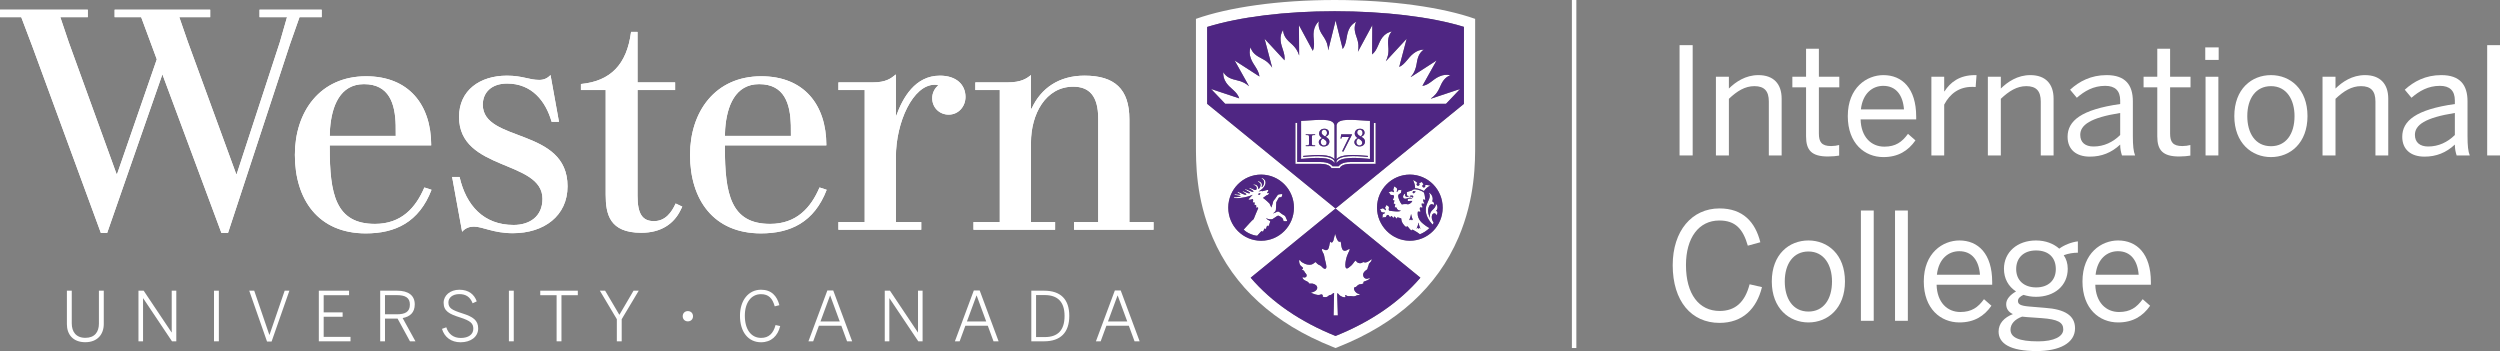 <?xml version="1.0" encoding="UTF-8"?><svg id="Layer_1" xmlns="http://www.w3.org/2000/svg" viewBox="0 0 560.545 78.712"><rect x="0" y="0" width="560.545" height="78.712" fill="#808080" stroke="none"/><defs><style>.cls-1{isolation:isolate;}.cls-1,.cls-2,.cls-3{stroke-width:0px;}.cls-1,.cls-3{fill:#fff;}.cls-2{fill:#4f2683;}</style></defs><path class="cls-1" d="m123.442,16.821c-.635.716-1.482,1.106-2.518,1.106-2.31,0-3.731-.956-7.264-.956-6.044,0-10.727,3.286-10.727,9.248,0,12.205,18.706,9.602,18.706,18.372,0,3.971-2.892,5.859-6.48,5.859-6.701,0-10.642-4.361-12.108-10.763h-1.669l2.244,12.282c.726-.848,1.679-1.158,2.634-1.158,1.934,0,4.383,1.481,8.733,1.481,6.986,0,12.266-3.889,12.266-10.513,0-13.239-19.001-9.745-19.001-18.301,0-2.727,1.939-4.742,5.442-4.742,5.553,0,8.658,3.922,9.993,8.582h1.645l-1.898-10.496h.002Zm94.84,32.976v1.715h18.298v-1.715h-5.413v-17.817c0-6.374,3.283-12.544,9.48-12.544,3.485,0,5.598,1.966,5.598,7.129v23.231h-5.415v1.715h17.818v-1.715h-5.415v-23.028c0-6.852-3.356-9.8-10.072-9.8-5.623,0-9.733,2.744-11.858,7.405h-.137v-7.546c-.925.759-2.174,1.652-5.217,1.652h-7.256v1.713h5.482v29.603h-5.894v.002Zm-66.784-4.165c-.893,1.992-2.315,3.956-4.855,3.956-2.612,0-3.693-1.636-3.693-5.68v-23.714h8.433v-1.713h-8.433V7.161h-1.448c-.936,7.308-4.602,11.047-11.242,11.685v1.346l-.002.002h5.555v23.436c0,4.387.853,8.567,7.981,8.567,4.494,0,7.222-2.073,8.644-4.764l.547-1.093s-1.487-.708-1.487-.708Zm64.988-23.891c0-2.714-2.011-4.77-5.735-4.77-5.578,0-8.345,5.004-9.782,8.977h-.088v-9.253c-1.11.91-2.232,1.786-5.188,1.786h-7.697v1.713h5.891v29.603h-5.891v1.715h18.572v-1.715h-5.688v-14.597c0-7.765,3.814-16.2,8.71-16.2.367,0,.612.046.814.136-.842.677-1.379,1.715-1.379,2.878,0,2.153,1.652,3.69,3.692,3.69,2.222,0,3.768-1.846,3.768-3.963m-121.331,20.298c-1.932,4.549-5.16,8.17-11.073,8.17-8.841,0-10.143-6.736-10.143-17.064v-.549h22.752c0-9.182-5.088-15.486-14.597-15.486-10.37,0-15.969,7.992-15.969,17.612,0,10.03,5.254,17.613,15.903,17.613,6.59,0,11.936-2.491,14.732-9.77l-1.605-.526Zm-21.152-13.115c.373-5.109,2.235-10.053,7.612-10.053,5.726,0,6.986,4.474,7.111,9.208.012.44.019,1.974.019,2.395h-14.805c0-.46.029-1.069.063-1.55m109.756,13.115c-1.934,4.549-5.163,8.17-11.076,8.17-8.841,0-10.141-6.736-10.141-17.064v-.549h22.75c0-9.182-5.088-15.486-14.595-15.486-10.371,0-15.971,7.992-15.971,17.612,0,10.03,5.256,17.613,15.903,17.613,6.588,0,11.936-2.491,14.734-9.77l-1.604-.526h0Zm-21.157-13.115c.373-5.109,2.236-10.053,7.615-10.053,5.725,0,6.983,4.474,7.109,9.208.012.44.017,1.974.017,2.395h-14.802c0-.46.026-1.069.06-1.55m-126.182-12.254c-3.006,8.681-12.39,35.57-12.39,35.57h-1.403L7.295,10.509l-2.52-6.651H.013v-1.681h19.678v1.681h-6.161l1.888,5.6,10.713,29.546h.14l8.894-25.696-3.502-9.45h-5.953v-1.681h21.425v1.681h-6.927l1.891,5.461,10.854,29.685h.137l9.662-29.546,1.61-5.6h-6.161v-1.681h13.932v1.681h-4.972l-2.17,6.161-13.861,42.221h-1.473l-13.236-35.57h-.003Z"/><path class="cls-3" d="m376.588,34.854V10.125h2.94v24.729h-2.94Z"/><path class="cls-3" d="m384.741,34.854v-17.644h2.907v2.64c1.537-1.504,3.742-3.008,6.616-3.008,3.375,0,5.213,1.938,5.213,5.28v12.732h-2.874v-12.097c0-2.339-1.002-3.442-3.241-3.442-2.105,0-3.876,1.103-5.714,2.84v12.698h-2.907Z"/><path class="cls-3" d="m404.953,30.577v-10.994h-3.074v-2.373h3.074v-6.282h2.874v6.282h4.578v2.373h-4.578v10.359c0,1.871.602,2.807,2.74,2.807.635,0,1.336-.1,1.804-.234v2.373c-.501.101-1.604.201-2.506.201-3.709,0-4.912-1.437-4.912-4.511h0Z"/><path class="cls-3" d="m414.308,26.032c0-6.416,4.277-9.189,7.986-9.189,4.178,0,7.352,2.941,7.352,9.323v.602h-12.464c.101,3.977,2.406,6.115,5.313,6.115,2.539,0,3.977-1.036,5.312-2.874l1.671,1.47c-1.637,2.339-3.876,3.743-7.185,3.743-4.177,0-7.986-3.041-7.986-9.19h.001Zm12.599-1.503c-.234-3.141-1.738-5.28-4.646-5.28-2.372,0-4.611,1.637-5.013,5.28h9.659Z"/><path class="cls-3" d="m433.052,34.854v-17.644h2.873v3.275h.067c1.303-2.039,3.375-3.643,6.816-3.643h.368l-.2,2.673c-.101-.033-.735-.033-.836-.033-2.807,0-4.912,1.47-6.216,3.977v11.395h-2.873.001Z"/><path class="cls-3" d="m445.714,34.854v-17.644h2.907v2.64c1.537-1.504,3.742-3.008,6.616-3.008,3.375,0,5.213,1.938,5.213,5.28v12.732h-2.874v-12.097c0-2.339-1.002-3.442-3.241-3.442-2.105,0-3.876,1.103-5.714,2.84v12.698h-2.907Z"/><path class="cls-3" d="m463.588,30.677c0-3.576,3.041-6.115,11.796-7.352v-.802c0-2.206-1.17-3.275-3.342-3.275-2.674,0-4.645,1.169-6.383,2.673l-1.504-1.805c2.039-1.871,4.679-3.275,8.188-3.275,4.21,0,5.881,2.206,5.881,5.881v7.786c0,2.139.134,3.442.502,4.344h-2.941c-.233-.735-.4-1.437-.4-2.439-1.972,1.838-4.177,2.707-6.817,2.707-3.041,0-4.979-1.604-4.979-4.445v.002Zm11.796-.401v-4.946c-6.717,1.069-8.956,2.707-8.956,4.913,0,1.704,1.137,2.606,2.975,2.606,2.339,0,4.344-.969,5.981-2.573Z"/><path class="cls-3" d="m483.702,30.577v-10.994h-3.074v-2.373h3.074v-6.282h2.874v6.282h4.578v2.373h-4.578v10.359c0,1.871.602,2.807,2.74,2.807.635,0,1.336-.1,1.804-.234v2.373c-.501.101-1.604.201-2.506.201-3.709,0-4.912-1.437-4.912-4.511h0Z"/><path class="cls-3" d="m494.459,13.434v-2.807h3.007v2.807h-3.007Zm.066,21.42v-17.644h2.874v17.644h-2.874Z"/><path class="cls-3" d="m500.974,26.032c0-6.082,3.876-9.189,8.221-9.189,4.311,0,8.187,3.108,8.187,9.189,0,6.049-3.876,9.19-8.187,9.19s-8.221-3.141-8.221-9.19Zm13.5,0c0-3.676-1.771-6.716-5.279-6.716-3.375,0-5.313,2.74-5.313,6.716,0,3.743,1.737,6.75,5.313,6.75,3.342,0,5.279-2.707,5.279-6.75Z"/><path class="cls-3" d="m520.753,34.854v-17.644h2.907v2.64c1.537-1.504,3.742-3.008,6.616-3.008,3.375,0,5.213,1.938,5.213,5.28v12.732h-2.874v-12.097c0-2.339-1.002-3.442-3.241-3.442-2.105,0-3.876,1.103-5.714,2.84v12.698h-2.907Z"/><path class="cls-3" d="m538.627,30.677c0-3.576,3.041-6.115,11.796-7.352v-.802c0-2.206-1.17-3.275-3.342-3.275-2.674,0-4.645,1.169-6.383,2.673l-1.504-1.805c2.039-1.871,4.679-3.275,8.188-3.275,4.21,0,5.881,2.206,5.881,5.881v7.786c0,2.139.134,3.442.502,4.344h-2.941c-.233-.735-.4-1.437-.4-2.439-1.972,1.838-4.177,2.707-6.817,2.707-3.041,0-4.979-1.604-4.979-4.445v.002Zm11.796-.401v-4.946c-6.717,1.069-8.956,2.707-8.956,4.913,0,1.704,1.137,2.606,2.975,2.606,2.339,0,4.344-.969,5.981-2.573Z"/><path class="cls-3" d="m557.671,34.854V10.125h2.874v24.729h-2.874Z"/><path class="cls-3" d="m375.051,59.464c0-7.719,4.311-12.732,10.493-12.732,5.246,0,8.02,3.041,9.156,7.585l-2.808.769c-1.069-3.742-2.773-5.647-6.383-5.647-4.611,0-7.484,3.876-7.484,9.991,0,6.55,2.94,10.292,7.552,10.292,3.509,0,5.681-1.972,6.717-5.981l2.773.635c-1.203,4.879-4.344,8.02-9.523,8.02-6.282,0-10.493-4.845-10.493-12.932Z"/><path class="cls-3" d="m397.269,63.107c0-6.082,3.876-9.19,8.221-9.19,4.311,0,8.187,3.108,8.187,9.19,0,6.048-3.876,9.189-8.187,9.189s-8.221-3.141-8.221-9.189Zm13.5,0c0-3.676-1.771-6.717-5.279-6.717-3.375,0-5.313,2.74-5.313,6.717,0,3.742,1.737,6.75,5.313,6.75,3.342,0,5.279-2.707,5.279-6.75Z"/><path class="cls-3" d="m417.248,71.929v-24.729h2.874v24.729h-2.874Z"/><path class="cls-3" d="m424.9,71.929v-24.729h2.874v24.729h-2.874Z"/><path class="cls-3" d="m431.347,63.107c0-6.416,4.277-9.19,7.986-9.19,4.178,0,7.352,2.941,7.352,9.323v.602h-12.464c.101,3.977,2.406,6.115,5.313,6.115,2.539,0,3.977-1.036,5.312-2.874l1.671,1.47c-1.637,2.339-3.876,3.743-7.185,3.743-4.177,0-7.986-3.041-7.986-9.189h.001Zm12.599-1.504c-.234-3.141-1.738-5.28-4.646-5.28-2.372,0-4.611,1.637-5.013,5.28h9.659Z"/><path class="cls-3" d="m448.119,74.334c0-1.804,1.236-3.141,3.208-3.91-1.003-.468-1.504-1.203-1.504-2.239,0-1.136.936-2.105,2.205-2.84-1.704-1.103-2.706-2.874-2.706-5.08,0-3.709,2.974-6.349,7.185-6.349,2.172,0,3.977.735,5.213,1.838,1.069-.802,2.74-1.47,4.177-1.637v2.54c-.969,0-2.139.167-3.175.568.568.802.902,1.838.902,3.041,0,3.81-3.007,6.283-7.117,6.283-1.036,0-1.905-.167-2.808-.435-.735.334-1.236.769-1.236,1.37,0,.735.568,1.069,2.439,1.236l3.609.301c4.478.301,6.75,1.738,6.75,4.578,0,3.342-3.509,5.113-8.621,5.113-5.948,0-8.521-1.704-8.521-4.378h0Zm14.503-.468c0-1.57-1.17-2.272-4.879-2.54l-3.342-.234-1.003-.1c-1.704.602-2.606,1.704-2.606,2.907,0,1.771,1.838,2.64,6.216,2.64,3.509,0,5.614-1.069,5.614-2.673h0Zm-1.671-13.534c0-2.573-1.604-4.177-4.444-4.177-2.74,0-4.444,1.638-4.444,4.177s1.771,4.11,4.478,4.11,4.411-1.571,4.411-4.11h-.001Z"/><path class="cls-3" d="m466.929,63.107c0-6.416,4.277-9.19,7.986-9.19,4.178,0,7.352,2.941,7.352,9.323v.602h-12.464c.101,3.977,2.406,6.115,5.313,6.115,2.539,0,3.977-1.036,5.312-2.874l1.671,1.47c-1.637,2.339-3.876,3.743-7.185,3.743-4.177,0-7.986-3.041-7.986-9.189h.001Zm12.599-1.504c-.234-3.141-1.738-5.28-4.646-5.28-2.372,0-4.611,1.637-5.013,5.28h9.659Z"/><path class="cls-3" d="m123.43,16.811c-.637.713-1.485,1.107-2.519,1.107-2.31,0-3.733-.958-7.265-.958-6.042,0-10.728,3.287-10.728,9.247,0,12.207,18.71,9.601,18.71,18.373,0,3.973-2.893,5.857-6.479,5.857-6.706,0-10.647-4.358-12.111-10.759h-1.668l2.243,12.28c.728-.849,1.681-1.156,2.635-1.156,1.933,0,4.381,1.479,8.734,1.479,6.986,0,12.265-3.888,12.265-10.51,0-13.244-19.003-9.746-19.003-18.308,0-2.722,1.94-4.737,5.443-4.737,5.554,0,8.659,3.92,9.993,8.581h1.646l-1.897-10.496h0Zm94.841,32.98v1.712h18.297v-1.712h-5.414v-17.821c0-6.371,3.283-12.543,9.481-12.543,3.487,0,5.597,1.967,5.597,7.127v23.237h-5.416v1.712h17.819v-1.712h-5.412v-23.032c0-6.851-3.359-9.801-10.075-9.801-5.621,0-9.734,2.744-11.857,7.407h-.138v-7.547c-.926.76-2.174,1.652-5.218,1.652h-7.253v1.713h5.481v29.607h-5.893,0Zm-66.785-4.167c-.893,1.991-2.316,3.955-4.855,3.955-2.612,0-3.693-1.639-3.693-5.683v-23.712h8.432v-1.713h-8.432V7.15h-1.447c-.937,7.307-4.605,11.048-11.244,11.685v1.347l-.004.002h5.556v23.438c0,4.385.853,8.565,7.98,8.565,4.496,0,7.224-2.071,8.643-4.762l.548-1.093-1.485-.708h0Zm64.986-23.892c0-2.715-2.007-4.772-5.735-4.772-5.576,0-8.342,5.002-9.781,8.979h-.089v-9.254c-1.109.909-2.231,1.786-5.189,1.786h-7.694v1.713h5.891v29.607h-5.891v1.712h18.571v-1.712h-5.688v-14.601c0-7.764,3.815-16.2,8.714-16.2.365,0,.61.045.811.138-.84.677-1.378,1.713-1.378,2.877,0,2.153,1.652,3.692,3.692,3.692,2.223,0,3.766-1.849,3.766-3.964m-121.33,20.298c-1.931,4.548-5.16,8.171-11.073,8.171-8.841,0-10.142-6.739-10.142-17.066v-.548h22.751c0-9.182-5.089-15.489-14.598-15.489-10.369,0-15.968,7.993-15.968,17.612,0,10.031,5.254,17.614,15.903,17.614,6.59,0,11.937-2.49,14.732-9.772l-1.604-.523h-.001Zm-21.155-13.117c.374-5.107,2.234-10.053,7.616-10.053,5.726,0,6.986,4.474,7.111,9.209.011.441.016,1.973.016,2.394h-14.803c0-.459.027-1.071.06-1.55m109.758,13.117c-1.933,4.548-5.164,8.171-11.075,8.171-8.839,0-10.144-6.739-10.144-17.066v-.548h22.752c0-9.182-5.089-15.489-14.594-15.489-10.371,0-15.97,7.993-15.97,17.612,0,10.031,5.254,17.614,15.903,17.614,6.586,0,11.935-2.49,14.732-9.772l-1.604-.523h0Zm-21.157-13.117c.374-5.107,2.238-10.053,7.616-10.053,5.726,0,6.984,4.474,7.111,9.209.013.441.016,1.973.016,2.394h-14.805c0-.459.029-1.071.062-1.55m-126.181-12.255c-3.006,8.683-12.389,35.573-12.389,35.573h-1.405L7.28,10.499l-2.519-6.652H0v-1.681h19.676v1.681h-6.162l1.891,5.601,10.712,29.546h.138l8.895-25.694-3.503-9.452h-5.951v-1.681h21.427v1.681h-6.93l1.891,5.463,10.852,29.684h.14l9.661-29.546,1.61-5.601h-6.162v-1.681h13.933v1.681h-4.971l-2.171,6.16-13.863,42.225h-1.472l-13.236-35.573h.002Z"/><path class="cls-3" d="m92.994,68.246c0-1.995-1.411-3.068-3.943-3.068h-3.804v11.35h1.074v-5.092h2.823l2.777,5.092h1.227l-2.869-5.215c1.642-.306,2.716-1.226,2.716-3.067h0Zm-4.02,2.224h-2.654v-4.296h2.638c1.902,0,2.945.553,2.945,2.116,0,1.644-1.058,2.18-2.929,2.18Z"/><path class="cls-3" d="m103.687,70.271c-2.393-.767-3.145-1.197-3.145-2.47,0-1.044.921-1.857,2.439-1.857,1.428,0,2.424.584,2.991,2.057l.921-.431c-.537-1.519-1.764-2.608-3.897-2.608-2.071,0-3.528,1.289-3.528,2.915,0,1.872,1.242,2.532,3.682,3.298,2.408.767,2.976,1.366,2.976,2.547,0,1.275-1.104,2.055-2.807,2.055-1.596,0-2.746-.812-3.252-2.392l-.967.352c.537,1.842,2.041,3.007,4.173,3.007,2.27,0,3.942-1.21,3.942-3.098,0-1.841-1.166-2.623-3.529-3.374h.001Z"/><path class="cls-3" d="m22.18,72.541c0,1.888-.935,3.207-3.038,3.207-2.116,0-3.052-1.381-3.052-3.237v-7.332h-1.09v7.516c0,2.255,1.335,4.034,4.126,4.034,2.762,0,4.142-1.81,4.142-4.065v-7.485h-1.089v7.363h.001Z"/><rect class="cls-3" x="114.106" y="65.178" width="1.088" height="11.35"/><polygon class="cls-3" points="38.502 74.534 38.471 74.534 32.212 65.178 31.046 65.178 31.046 76.528 32.074 76.528 32.074 66.88 32.105 66.88 38.563 76.528 39.53 76.528 39.53 65.178 38.502 65.178 38.502 74.534"/><polygon class="cls-3" points="72.574 71.022 76.823 71.022 76.823 70.04 72.574 70.04 72.574 66.191 78.266 66.191 78.266 65.178 71.486 65.178 71.486 76.528 78.588 76.528 78.588 75.533 72.574 75.533 72.574 71.022"/><polygon class="cls-3" points="60.424 75.087 60.393 75.087 57.002 65.178 55.882 65.178 59.871 76.575 60.899 76.575 64.887 65.178 63.829 65.178 60.424 75.087"/><rect class="cls-3" x="47.982" y="65.178" width="1.089" height="11.35"/><polygon class="cls-3" points="138.874 70.593 135.683 65.178 134.501 65.178 138.306 71.568 138.306 76.528 139.395 76.528 139.395 71.568 143.215 65.178 142.049 65.178 138.874 70.593"/><polygon class="cls-3" points="205.835 74.534 205.804 74.534 199.545 65.178 198.379 65.178 198.379 76.528 199.407 76.528 199.407 66.88 199.438 66.88 205.896 76.528 206.862 76.528 206.862 65.178 205.835 65.178 205.835 74.534"/><path class="cls-3" d="m234.11,65.178h-2.87v11.35h2.87c3.65,0,5.644-1.947,5.644-5.69s-1.948-5.66-5.644-5.66Zm.158,10.401h-1.963v-9.419h1.932c2.846,0,4.456,1.451,4.456,4.678,0,3.304-1.594,4.741-4.425,4.741Z"/><path class="cls-3" d="m218.345,65.131l-4.24,11.397h1.063l1.283-3.492h5.029l1.283,3.492h1.14l-4.24-11.397h-1.318Zm-1.539,6.94l2.138-5.801h.044l2.135,5.801h-4.317Z"/><path class="cls-3" d="m249.968,65.131l-4.24,11.397h1.063l1.283-3.492h5.029l1.283,3.492h1.14l-4.24-11.397h-1.318Zm-1.539,6.94l2.138-5.801h.044l2.135,5.801h-4.317Z"/><path class="cls-3" d="m170.657,75.762c-2.21,0-3.651-1.841-3.651-4.986,0-2.914,1.425-4.817,3.62-4.817,1.732,0,2.577.935,3.083,2.73l1.044-.26c-.537-2.102-1.811-3.468-4.111-3.468-2.839,0-4.725,2.408-4.725,5.846,0,3.621,1.856,5.936,4.725,5.936,2.269,0,3.743-1.394,4.295-3.635l-1.044-.229c-.49,1.901-1.548,2.883-3.236,2.883h0Z"/><path class="cls-3" d="m154.227,69.75c-.668,0-1.15.48-1.15,1.158,0,.668.482,1.15,1.15,1.15.678,0,1.159-.482,1.159-1.15,0-.678-.48-1.158-1.159-1.158Z"/><path class="cls-3" d="m185.507,65.131l-4.24,11.397h1.063l1.283-3.492h5.029l1.283,3.492h1.14l-4.24-11.397h-1.318Zm-1.539,6.94l2.138-5.801h.044l2.135,5.801h-4.317Z"/><polygon class="cls-3" points="121.135 66.191 124.801 66.191 124.801 76.528 125.89 76.528 125.89 66.191 129.557 66.191 129.557 65.178 121.135 65.178 121.135 66.191"/><rect class="cls-3" x="352.446" width="1" height="78.034"/><path class="cls-3" d="m308.032,36.327h-5.288c-1.755,0-2.399.662-2.596.949l-1.379-.002c-.204-.279-.875-.947-2.633-.947h-5.275v-8.781h-.419v9.199h5.694c1.886,0,2.327.822,2.33.827l.056.119,1.745.002.136-.003.056-.123c.004-.008.398-.823,2.285-.823h5.706v-9.17h-.419v8.753Z"/><path class="cls-3" d="m297.093,30.591c.266-.209.446-.429.446-.806,0-.435-.29-.713-.626-.713-.382,0-.591.307-.591.631,0,.342.237.575.771.887h0Z"/><path class="cls-3" d="m320.4,43.191c.13.268.191.539.169.85-.061.86-.81,1.544-.887,2.82-.082,1.382.686,2.582,1.51,3.498,0,0,.069-.089.14-.193.059-.086.133-.21.133-.21-.273-.416-.479-.869-.442-1.394.04-.569.36-.739.608-.729.224.009.377.181.39.43.191-.161.274-.348.288-.539.01-.147-.064-.376-.314-.439.452-.419.407-1.257-.055-1.578.065.603-.384,1.016-.787,1.405-.542.524-.612,1.118-.517,1.736-.32-.621-.469-1.207-.428-1.786.046-.648.373-1.317.845-1.283.153.011.312.088.373.225.228-.38.067-.799-.296-.83.372-.893-.23-1.789-.729-1.984h-.001Z"/><path class="cls-3" d="m299.218,35.706v-7.655c-.345-1.68-3.631-1.141-7.49-.944v8.531c3.079-.309,6.696-.552,7.49.942v-.449c-.742-1.325-3.96-1.226-7.009-.933v-.244c3.079-.296,6.026-.419,7.009.752Zm-3.453-5.776c0-.382.278-1.067,1.183-1.067.719,0,1.032.453,1.032.858,0,.423-.15.672-.753.951.585.296.846.614.846,1.072,0,.632-.499,1.095-1.258,1.095-.684,0-1.118-.469-1.118-.962,0-.539.423-.806.747-.916-.4-.238-.678-.586-.678-1.032h-.001Zm-2.987,2.666h.168c.516,0,.557-.052.557-.394v-1.478c0-.405-.064-.434-.406-.434h-.319v-.174c.354.006.719.018,1.049.018.36,0,.713-.012,1.049-.018v.174h-.318c-.343,0-.405.029-.405.434v1.478c0,.342.04.394.556.394h.168v.174c-.324-.006-.654-.017-1.049-.017-.301,0-.684.012-1.049.017v-.174h-.001Z"/><path class="cls-3" d="m299.126,53.302c-.05.154-.087.361-.128.533-.05.205-.22.55-.422.55-.113,0-.185-.119-.207-.184-.065.002-.127.075-.172.203-.081.22-.082.402-.136.622-.1.424-.164.992-.686,1.065-.221.03-.498-.136-.681-.224-.444-.214-.267.396-.142.632.125.235.313.52.357.857.072.554.176.814.295,1.346.074.326.2.775.203,1.116.002.41-.301.654-.79.227-.141-.123-.452-.512-.724-.588-.368-.106-.742-.497-.884-.699-.084.007-.26.133-.331.198-.41.378-.862.482-1.572.355-.363-.065-.49-.153-.816-.315-.261-.131-.519-.257-.694-.513-.044-.067-.079-.206-.185-.185-.112.022-.125.247-.123.326.004.267.094.54.22.772.141.26.386.359.574.567.166.185.088.434-.194.324.007.207.237.241.376.348.153.119.227.274.311.438.105.203.403.384.407.654,0,.201-.059.333-.229.424-.213.112-.442.085-.677-.035-.122.383.318.657.612.809.159.083.341.136.486.239.154.109.352.271.321.388.223.09.475-.005.84.048.224.032.547.199.718.34.182.152.294.346.294.585,0,.857-1.47,1.106-1.47,1.106.608.228,1.39.64,2.059.473.13-.032.336-.15.484-.072.129.069.23.26.129.443.113.116.34.155.547.157.163.003.35-.023.498-.089.178-.083.239-.211.393-.31.146-.091.307-.059.462-.126.249-.108.369-.392.676-.411l-.114,5.043h.96c-.016-.509-.029-1.021-.045-1.532-.026-.873-.047-1.743-.081-2.616-.011-.285-.026-.571-.005-.857.27.086.394.418.631.561.271.166.948.559,1.246.274-.045-.112-.222-.434-.004-.4.068.011.206.113.275.15.157.088.31.109.491.09.239-.025.465-.038.753.016.185.031.297.045.518-.002.165-.036.299-.121.448-.182.267-.112.563-.054.773-.282-.218,0-.626-.158-.715-.218-.255-.165-.453-.389-.569-.668-.117-.277-.201-.627.181-.706.216-.043.17-.006.303-.154.133-.144.368-.364.566-.433.234-.082.945-.044,1.026-.344-.03-.033-.085-.105-.077-.156.01-.072.063-.099.152-.143.134-.065.302-.127.444-.171.202-.062.492-.176.671-.331.064-.054.225-.255.16-.296-.11-.053-.322.167-.652.167-.326,0-.676-.204-.791-.628-.133-.49.091-.848.458-1.16.125-.104.403-.27.491-.421-.022-.263.265-.704.271-.939.006-.268.272-.382.512-.741.131-.197.223-.393.123-.499-.297.236-1.128.892-1.631.7-.234-.087-.247-.094-.453.055-.158.118-.379.173-.65.131-.441-.067-.736-.361-.732-.569-.277-.025-.565.494-.712.693-.196.268-.42.465-.683.667-.215.168-.553.53-.822.346-.185-.13-.203-.568-.191-.813.018-.412.064-.714.117-.975.047-.235.116-.515.179-.736.079-.268.232-.563.328-.828.042-.117.357-.664.357-.87,0-.056-.037-.086-.096-.086-.133,0-.331.136-.509.242-.146.086-.291.15-.496.15-.229,0-.416-.096-.565-.365-.252-.453-.252-1.421-.376-1.716-.25.131-.449.063-.606-.159-.187-.261-.293-.575-.414-.889-.047-.121-.137-.472-.189-.669-.141.295-.163.608-.254.873v.002Z"/><path class="cls-3" d="m283.136,52.008c.262-.262.237-.76.468-.76.099,0,.156.086.171.171.238-.272.191-.803.439-.803.087,0,.145.073.163.169.268-.395.402-1.074.453-1.203-.368-.174-.863-.445-.944-.685.243.219,1.124.38,1.444.224.406-.215.797-.566,1.046-.688.274-.135.322-.082.691.124.153.086.264.205.411.309.088.063.151.146.219.318.037.093.033.275.098.396.194.056.676.052.806-.02.004-.081-.019-.297-.224-.647-.077-.133-.14-.394-.274-.512-.165-.145-.23-.13-.354-.212-.333-.226-.614-.395-.799-.574-.382-.371-.659-.075-.9.003-.073.024-.414.195-.486.216-.122.038-.081-.014-.054-.033.143-.099.318-.247.479-.452.121-.208.098-.449.111-.63.033-.516.032-.938.074-1.373.193-.372.355-.66.538-.971.061-.1.087-.114.186-.117.154-.01.363-.03.442-.054.086-.099.198-.474.182-.698-.12-.007-.427.012-.529.039-.267.074-.413.028-.559.252-.087.136-.338.493-.493.722-.175.259-.37.439-.428.548-.07.129-.049.201-.11.418-.07.249-.229.747-.328,1.043-.004-.008-.011-.018-.016-.025-.193-.458-.365-.763-.407-.871-.046-.034-.759-.771-1.453-1.255.232-.191.661-.497.771-.571.216-.083.403-.102.55-.369.082-.339-.398.02-.404-.196.006-.223.418-.343.225-.642-.183-.04-.625.101-1.321.287-.064-.073-.232-.093-.837.042,1.441-.769,1.66-1.732,1.568-2.197-.103-.523-.642-.84-.841-.805-.037.007-.077.038-.073.058.014.081.501.246.585.72.079.444-.147.936-.419,1.209-.078.08-.112.037-.103-.013.041-.235.086-.366.043-.609-.082-.458-.653-.704-.861-.667-.029.005-.06.032-.06.062,0,.091.541.245.609.629.039.221-.008.548-.243.874-.123.173-.27.247-.277.041-.003-.081-.006-.166-.016-.226-.071-.375-.381-.574-.805-.655-.219-.042-.41.078-.153.149.23.063.561.202.628.558.065.349-.074.516-.235.545-.124.022-.222-.002-.341-.062-.252-.127-.671-.338-.939-.4-.127-.03-.233.033-.142.094.181.125.916.507.948.682.01.056-.046.087-.088.095-.389.069-1.27-.539-1.723-.596-.061-.009-.132.062-.08.1.211.157,1.097.571,1.125.728.012.065-.071.128-.303.101-.291-.036-.931-.374-1.21-.454-.11-.033-.218.047-.114.114.25.168.769.414.791.538.008.046-.009.107-.114.126-.098.017-.198-.002-.317-.036-.524-.144-1.309-.634-1.508-.601-.069.012-.078.089-.021.121.253.149.499.307.58.376.133.114.055.136-.12.131-.301-.012-.719-.085-1.07-.112-.087-.007-.141.114-.04.148.286.096.861.19,1.175.245.295.051.132.14.029.165-.382.094-.906.114-1.293.116-.119,0-.147.163-.023.185.737.133,1.775-.051,2.271-.15.87-.173,1.44-.379,1.875-.571-.461.464-1.012,1.023-.921,1.096.148.058.789-.057.971-.15.006.021.015.04.022.06.068.279.014.49-.043.712.099.037.227.016.364-.045.002.002.004.004.004.004.065.188.052.42-.016.618.109.044.262.01.368-.052.071.203.066.462.003.628.075.041.252.021.401-.063.031.057.061.11.089.168-.222.59-.823,1.864-1.025,2.469-.42.294-1.28,1.321-2.234,2.343.529.636,2.02,1.335,3.028,1.395.3-.316.448-.511.763-.847.092-.098.189-.198.292-.198.108,0,.169.078.198.188l-.006-.002Zm-.624-8.396c-.089.103-.189.055-.281.013-.064-.031-.116-.028-.143-.029-.035,0-.055-.034-.032-.056.034-.032.088-.085.142-.114.112-.064.269-.096.372-.114.05.076.029.204-.057.3h0Z"/><path class="cls-3" d="m319.27,42.849c.352-.52.88-1.015,1.467-1.221-.282-.096-.832-.183-1.236-.127.045.055.073.123.075.199.004.183-.14.335-.323.339-.183.005-.335-.139-.339-.322-.004-.168.118-.309.28-.334l-.379-.586-.646.28c.067.058.111.143.113.239.005.183-.14.335-.322.34-.183.005-.335-.14-.34-.322-.003-.141.083-.263.206-.314-.195-.206-.612-.516-1.011-.651.308.558.478,1.255.466,1.83.414-.027,1.555.324,1.988.649h0Z"/><path class="cls-3" d="m317.859,47.884c0-.178.027-.346.069-.479.196.116.472.099.64-.057-.305-.239-.258-.709-.157-.879.168.139.477.097.633-.042-.233-.145-.358-.523-.237-.846.127.135.432.144.615-.008-.243-.206-.368-.532-.301-.915.113.154.327.175.487.112-.097-.207-.106-.548-.135-.776-.037-.312-.128-.666-.232-.855-.335-.289-1.356-.7-1.994-.7-.086,0-.171.013-.241.029-.177.041-.303.102-.312.135-.093.148-.329.181-.541.237-.151.042-.557.153-.712.243-.039.07-.037.141-.022.199.002.007.028.039.03.045-.026.11-.019.253.023.452.026.115.13.156.326.161,0,.048.007.096.018.14.001.006.001.012.003.018-.116.032-.227.051-.327.045-.309-.02-.498-.19-.458-.499.008-.057.022-.103.051-.155.014-.027,0-.046-.024-.056-.109-.04-.426.221-.472.579-.044.344.146.534.43.55.156.009.367-.012.591-.1.379-.153.811-.202,1.076.064-.2-.037-.717.002-.864.029-.223.042-.327.501-.084.515.189.011.884-.031.922-.02-.07.302-.52.682-.956.774-.267-.111-1.042-.084-1.394.022-.442-.501-.765-1.429-.802-1.734-.017-.141-.021-.302.05-.431.14-.252.422-.23.557-.448.073-.118.04-.257.061-.387.008-.054.122-.25-.021-.314-.062.077-.162.134-.289.096-.085-.029-.176-.057-.267-.017-.152.067-.184.258-.303.384-.064.068-.146.038-.127-.071.03-.176.117-.341.089-.521-.028-.182-.163-.322-.348-.423-.079-.044-.169-.122-.258-.145-.087-.022-.16.01-.164.049.042.031.078.078.079.151.004.162-.171.251-.175.405-.005.235.16.448.176.573.013.093-.068.095-.124.065-.123-.065-.313-.17-.49-.174-.145-.002-.242.114-.367.166-.054.021-.285.019-.239.129.127.026.221.106.263.225.033.09.052.162.136.223.139.1.435.075.578.099.093.018.2.073.228.264.019.132-.029.28-.091.389-.112.197-.17.401-.116.59.051-.072.107-.102.167-.102.124,0,.161.143.071.337-.081.175-.133.374-.052.601.037-.075.1-.123.171-.123.112,0,.173.119.093.336-.074.2-.096.39-.013.578.032-.083.097-.139.176-.139.12,0,.17.12.213.225.139.34.361.515.914.515-.193.364-1.789.13-2.436.055-.141-.016-.221-.055-.261-.17-.102-.255.136-.465-.002-.733-.066-.132-.173-.165-.287-.24-.051-.033-.198-.221-.294-.139.039.099.03.185-.082.287-.074.065-.146.12-.161.229-.022.179.127.352.175.51.041.114-.03.162-.127.089-.152-.116-.378-.39-.614-.39-.161,0-.203.096-.333.155-.056.025-.306.051-.283.173.11.02.204.082.232.228.021.097.043.195.131.26.214.165.553.092.751.133.08.016.092.084.017.129-.168.1-.407.167-.49.335-.068.138-.026.294-.029.43-.001.059-.081.249.05.287.067-.089.158-.156.312-.134.1.014.182.058.281.009.165-.084.18-.238.268-.38.046-.073.119-.146.236-.146.073,0,.143.016.2.068.129.114.114.385.506.443-.022-.042-.032-.095-.032-.139,0-.079.048-.142.127-.142.089,0,.152.043.233.181.104.177.214.231.391.251-.024-.044-.037-.1-.037-.15,0-.083.048-.135.122-.135.046,0,.13.017.202.139.112.192.197.283.393.305-.058-.111-.012-.262.137-.262.15,0,.526.13.805.246-.01.719.458,1.491,1.153,1.959-.025-.136.046-.213.148-.213.281,0,.424.663,1.054.965-.033-.126.035-.207.125-.207.076,0,.175.046.23.076.565.305,1.164.69,1.454.944.586-.179,1.543-.753,2.169-1.396-.386-.118-1.452-.917-1.821-1.3-.668-.687-.847-1.407-.847-1.94l.007-.003Zm-1.285,1.297l-.183.218-.18-.22-.28.22c.151-.239.393-.9.434-1.335h.053c.042.432.274,1.082.416,1.335l-.26-.218h0Zm.232-4.818c-.199-.241-.47-.303-.725-.305.023-.052.04-.102.05-.139.081-.052.227-.074.364-.074s.269.027.321.079.056.119.056.169c0,.067-.023.185-.067.27h0Zm.614-1.311c-.104.003-.198.041-.208.071-.028.072-.069.139-.148.184l-.006.003c-.043.017-.086.023-.125.019-.057-.005-.107-.03-.145-.075-.042-.052-.059-.12-.05-.188.012-.091.109-.238.305-.227.11.007.155.059.168.075.012.012.03.035.077.045.049.009.098.015.147.018.018,0,.029.02.025.041-.003.02-.021.033-.04.033h0Zm.821,8.024l-.183.218-.18-.22-.28.22c.151-.239.395-.9.435-1.335h.053c.042.432.273,1.082.415,1.335l-.26-.218Z"/><path class="cls-3" d="m296.826,32.631c.435,0,.632-.318.632-.609,0-.336-.156-.55-.852-.974-.307.163-.47.481-.47.777,0,.545.382.805.69.805h0Z"/><path class="cls-3" d="m304.59,31.048c-.307.163-.47.481-.47.777,0,.545.382.805.69.805.435,0,.633-.318.633-.609,0-.336-.157-.55-.852-.974h-.001Z"/><path class="cls-3" d="m299.678,36.131v.449c.794-1.494,4.411-1.251,7.49-.942v-8.531c-3.858-.197-7.145-.736-7.49.944v7.655c.97-1.188,3.928-1.05,7.021-.752v.244c-3.065-.295-6.302-.415-7.021.933Zm1.531-2.135l-.29-.079,1.561-3.197h-1.602l-.137.359h-.17l.148-.963h2.394l.045.051-1.949,3.829h0Zm3.589-1.156c-.684,0-1.119-.469-1.119-.962,0-.539.424-.806.748-.916-.401-.238-.679-.586-.679-1.032,0-.382.278-1.067,1.183-1.067.718,0,1.031.453,1.031.858,0,.423-.15.672-.753.951.586.296.847.614.847,1.072,0,.632-.5,1.095-1.258,1.095h0Z"/><path class="cls-3" d="m320.841,22.076c.795-.55,1.453-1.207,2.1-2.727.334-.787.692-1.344,1.087-1.732.414-.407.864-.63,1.183-.742-.792-.215-1.638-.113-2.527.281-1.455.643-2.206,1.886-3.762,2.107l3.19-5.704-5.776,3.724-.026-.019c.639-.734,1.113-1.535,1.363-3.178.128-.846.336-1.473.622-1.948.299-.497.68-.825.961-1.012-.821-.011-1.593.283-2.357.886-1.258.992-1.767,2.336-3.169,3.005l1.674-6.33-4.668,5.042-.006-.002c.44-.872.707-1.767.541-3.427-.086-.851-.04-1.511.119-2.042.166-.556.454-.968.68-1.219-.798.193-1.51.56-2.099,1.333-.98,1.283-1.07,2.846-2.322,3.83l.047-6.567-3.229,5.973c.196-.933.228-1.854-.332-3.383-.295-.803-.415-1.454-.393-2.007.023-.579.199-1.051.355-1.35-.725.385-1.306.918-1.686,1.813-.635,1.498-.387,2.994-1.348,4.311l-1.593-6.396-1.661,6.667-.012.002c-.035-.98-.232-1.893-1.184-3.271-.486-.704-.765-1.303-.883-1.845-.123-.567-.071-1.067.005-1.396-.605.555-1.025,1.286-1.168,2.248-.237,1.595.406,2.939-.204,4.403l-3.118-5.769.048,6.807c-.279-.917-.706-1.741-1.942-2.814-.646-.561-1.066-1.072-1.314-1.567-.26-.518-.334-1.016-.342-1.353-.448.688-.652,1.486-.551,2.453.168,1.615,1.049,2.736.87,4.363l-4.479-4.836,1.716,6.486c-.491-.782-1.119-1.451-2.531-2.157-.764-.382-1.298-.773-1.662-1.191-.381-.438-.575-.901-.667-1.226-.263.777-.271,1.595.067,2.507.567,1.531,1.711,2.39,1.94,4.046l-5.57-3.591,3.235,5.785c-.657-.606-1.427-1.077-2.919-1.4-.836-.181-1.449-.427-1.906-.741-.477-.329-.782-.73-.951-1.022-.062.818.125,1.606.679,2.405.933,1.347,2.377,1.89,2.896,3.464l-6.318-2.102,3.166,3.322h49.522l3.165-3.322-6.52,2.169-.034-.041-.002-.003Z"/><path class="cls-3" d="m305.076,30.591c.266-.209.446-.429.446-.806,0-.435-.29-.713-.626-.713-.383,0-.591.307-.591.631,0,.342.238.575.771.887h0Z"/><path class="cls-3" d="m330.756,32.225l-.003-27.996C323.512,1.663,312.094.001,299.24.001c-12.605,0-23.827,1.654-31.086,4.228l-.002,27.995c0,4.251-.066,12.157,3.75,21.05,4.738,11.042,13.782,19.282,26.87,24.487l.678.277.674-.273c13.099-5.208,22.144-13.448,26.881-24.49,3.817-8.892,3.751-17.018,3.751-21.05Zm-55.353,14.325c.007-4.093,3.31-7.406,7.374-7.4,4.066.008,7.356,3.333,7.348,7.427-.006,4.093-3.308,7.407-7.372,7.401-4.065-.008-7.356-3.333-7.349-7.428h0Zm24.049,28.777c-7.962-3.203-14.323-7.578-19.025-13.062l19.026-15.512,19.026,15.512c-4.702,5.483-11.064,9.858-19.027,13.062Zm16.651-21.352c-4.065-.007-7.354-3.415-7.348-7.425.008-4.093,3.309-7.406,7.373-7.4,4.065.008,7.354,3.332,7.346,7.426-.007,4.093-3.308,7.406-7.371,7.4h0Zm-16.65-7.224l-28.786-23.469V6.044c7.271-2.251,17.545-3.529,28.573-3.529,11.114,0,21.769,1.269,29,3.51l.002,17.251h.005l-28.793,23.474h-.001Z"/><path class="cls-2" d="m280.427,62.264c4.703,5.485,11.064,9.859,19.025,13.062,7.963-3.205,14.324-7.579,19.027-13.062l-19.026-15.512s-19.026,15.512-19.026,15.512Zm19.557-8.279c.157.222.356.29.606.159.123.295.123,1.263.376,1.716.149.269.336.365.565.365.204,0,.349-.063.496-.15.178-.106.377-.242.509-.242.06,0,.096.03.096.086,0,.206-.314.752-.357.87-.096.265-.249.56-.328.828-.064.221-.132.502-.179.736-.053.262-.099.563-.117.975-.012.246.006.684.191.813.268.184.607-.178.822-.346.263-.203.486-.399.683-.667.147-.199.436-.717.712-.693-.004.208.291.502.732.569.271.042.492-.013.65-.131.205-.149.219-.142.453-.055.503.191,1.333-.464,1.631-.7.1.106.008.302-.123.499-.24.359-.507.473-.512.741-.006.235-.293.676-.271.939-.088.151-.365.317-.491.421-.367.312-.591.67-.458,1.16.115.424.465.628.791.628.33,0,.542-.22.652-.167.064.041-.097.243-.16.296-.179.155-.469.27-.671.331-.141.044-.31.106-.444.171-.09.044-.142.071-.152.143-.008.05.047.123.077.156-.082.3-.792.262-1.026.344-.198.069-.433.289-.566.433-.134.148-.087.11-.303.154-.382.079-.298.43-.181.706.116.279.314.503.569.668.089.06.498.218.715.218-.21.228-.506.171-.773.282-.149.061-.283.146-.448.182-.221.047-.332.033-.518.002-.288-.054-.515-.04-.753-.016-.181.019-.334-.002-.491-.09-.069-.037-.207-.139-.275-.15-.218-.034-.041.289.004.4-.298.285-.975-.108-1.246-.274-.237-.143-.36-.476-.631-.561-.021.285-.007.572.005.857.034.873.054,1.744.081,2.616.016.512.029,1.023.045,1.532h-.96l.114-5.043c-.307.018-.427.303-.676.411-.156.067-.316.036-.462.126-.154.098-.215.227-.393.31-.148.066-.335.092-.498.089-.207-.002-.434-.04-.547-.157.101-.183,0-.373-.129-.443-.148-.077-.354.04-.484.072-.669.167-1.451-.245-2.059-.473,0,0,1.47-.249,1.47-1.106,0-.239-.112-.434-.294-.585-.171-.141-.494-.308-.718-.34-.365-.053-.617.042-.84-.048.031-.118-.167-.279-.321-.388-.146-.103-.327-.156-.486-.239-.294-.153-.734-.427-.612-.809.235.12.464.147.677.035.17-.091.229-.223.229-.424-.004-.27-.302-.452-.407-.654-.084-.164-.158-.318-.311-.438-.139-.107-.369-.141-.376-.348.282.11.36-.138.194-.324-.188-.208-.432-.307-.574-.567-.125-.232-.216-.505-.22-.772-.001-.079.011-.304.123-.326.106-.021.141.118.185.185.174.256.433.383.694.513.326.162.453.251.816.315.71.128,1.162.023,1.572-.355.071-.065.247-.19.331-.198.142.201.516.593.884.699.272.076.583.465.724.588.489.427.792.183.79-.227-.004-.341-.129-.79-.203-1.116-.12-.532-.223-.792-.295-1.346-.044-.336-.231-.622-.357-.857-.124-.236-.302-.846.142-.632.184.088.46.253.681.224.522-.073.585-.641.686-1.065.054-.22.056-.402.136-.622.045-.128.107-.201.172-.203.022.066.094.184.207.184.202,0,.372-.345.422-.55.041-.172.078-.379.128-.533.091-.265.113-.578.254-.873.052.197.142.547.189.669.121.314.228.627.414.889v-.002Z"/><path class="cls-2" d="m282.198,43.425c-.054.029-.107.082-.142.114-.023.022-.002.057.032.056.027,0,.078-.002.143.029.092.043.192.091.281-.013.087-.096.107-.225.057-.3-.102.018-.26.05-.372.114h0Z"/><path class="cls-2" d="m290.125,46.577c.008-4.094-3.282-7.42-7.348-7.427-4.064-.005-7.367,3.308-7.374,7.4-.007,4.095,3.284,7.42,7.349,7.428,4.065.006,7.367-3.308,7.372-7.401h0Zm-7.479,5.441c-.315.336-.463.531-.763.847-1.007-.061-2.499-.759-3.028-1.395.954-1.022,1.814-2.048,2.234-2.343.202-.605.803-1.879,1.025-2.469-.028-.059-.058-.112-.089-.168-.149.085-.326.104-.401.063.063-.165.068-.425-.003-.628-.107.062-.259.096-.368.052.067-.198.08-.429.016-.618,0,0-.001-.003-.004-.004-.138.061-.265.082-.364.045.057-.222.111-.433.043-.712-.006-.02-.016-.04-.022-.06-.182.093-.823.209-.971.15-.091-.073.46-.632.921-1.096-.435.193-1.005.398-1.875.571-.496.099-1.534.283-2.271.15-.124-.022-.096-.184.023-.185.387-.002.911-.022,1.293-.116.103-.024.266-.113-.029-.165-.314-.055-.889-.149-1.175-.245-.101-.034-.047-.155.04-.148.352.027.769.1,1.07.112.175.006.253-.017.12-.131-.08-.068-.327-.227-.58-.376-.057-.033-.048-.11.021-.121.199-.033.984.456,1.508.601.119.033.22.053.317.036.106-.019.123-.081.114-.126-.022-.124-.54-.37-.791-.538-.103-.067.004-.147.114-.114.278.08.919.418,1.21.454.232.027.314-.036.303-.101-.028-.156-.914-.571-1.125-.728-.052-.038.02-.109.08-.1.453.057,1.334.665,1.723.596.043-.007.098-.039.088-.095-.032-.175-.767-.557-.948-.682-.091-.061.016-.123.142-.094.268.062.687.273.939.4.118.059.217.083.341.062.161-.029.301-.197.235-.545-.066-.356-.398-.495-.628-.558-.256-.07-.066-.191.153-.149.424.081.734.28.805.655.011.06.013.145.016.226.007.206.154.133.277-.041.235-.326.282-.653.243-.874-.068-.385-.609-.538-.609-.629,0-.03.031-.056.06-.062.209-.037.779.209.861.667.043.243-.002.374-.043.609-.01.05.025.092.103.013.272-.273.498-.765.419-1.209-.084-.474-.57-.639-.585-.72-.003-.02.036-.051.073-.058.199-.035.738.283.841.805.092.466-.127,1.428-1.568,2.197.605-.134.773-.115.837-.042.696-.186,1.138-.327,1.321-.287.194.299-.219.419-.225.642.007.216.486-.143.404.196-.147.267-.334.286-.55.369-.11.074-.539.38-.771.571.694.484,1.407,1.221,1.453,1.255.042.108.214.413.407.871.005.008.012.018.016.025.098-.296.258-.794.328-1.043.062-.217.041-.289.11-.418.058-.109.253-.289.428-.548.155-.229.406-.587.493-.722.146-.224.292-.178.559-.252.102-.027.409-.046.529-.039.016.224-.096.599-.182.698-.079.024-.287.044-.442.054-.099.003-.125.017-.186.117-.183.311-.346.599-.538.971-.041.435-.041.857-.074,1.373-.013.181.01.422-.111.63-.16.205-.335.353-.479.452-.027.019-.068.071.054.033.072-.021.413-.192.486-.216.241-.078.518-.374.9-.003.185.179.465.347.799.574.124.082.19.067.354.212.134.118.197.379.274.512.205.35.228.566.224.647-.131.072-.613.077-.806.02-.065-.121-.061-.303-.098-.396-.069-.172-.131-.255-.219-.318-.147-.104-.257-.223-.411-.309-.369-.206-.416-.259-.691-.124-.249.121-.64.473-1.046.688-.32.156-1.201-.005-1.444-.224.082.24.576.511.944.685-.051.129-.184.808-.453,1.203-.018-.096-.075-.169-.163-.169-.248,0-.201.531-.439.803-.015-.085-.072-.171-.171-.171-.231,0-.206.498-.468.76-.029-.11-.091-.188-.198-.188-.103,0-.2.1-.292.198l.006.002Z"/><path class="cls-2" d="m328.24,6.025c-7.23-2.242-17.885-3.51-29-3.51-11.028,0-21.302,1.278-28.573,3.529v17.239l28.786,23.469,28.793-23.474h-.005l-.002-17.251v-.002Zm-19.789,30.721h-5.706c-1.887,0-2.281.815-2.285.823l-.056.123-.136.003-1.745-.002-.056-.119c-.003-.006-.444-.827-2.33-.827h-5.694v-9.199h.419v8.781h5.275c1.758,0,2.429.668,2.633.947l1.379.002c.197-.287.841-.949,2.596-.949h5.288v-8.751h.419v9.17-.002Zm-9.233-.616v.449c-.795-1.494-4.411-1.251-7.49-.942v-8.531c3.859-.197,7.145-.736,7.49.944v7.655c-.983-1.171-3.93-1.048-7.009-.752v.244c3.049-.293,6.267-.392,7.009.933Zm.461-.425v-7.655c.345-1.68,3.632-1.141,7.49-.944v8.531c-3.079-.309-6.696-.552-7.49.942v-.449c.719-1.348,3.957-1.228,7.021-.933v-.244c-3.093-.298-6.052-.436-7.021.752Zm24.551-12.436h-49.522l-3.166-3.322,6.318,2.102c-.519-1.575-1.963-2.117-2.896-3.464-.554-.799-.741-1.587-.679-2.405.17.292.474.692.951,1.022.456.315,1.07.561,1.906.741,1.492.322,2.262.793,2.919,1.4l-3.235-5.785,5.57,3.591c-.229-1.656-1.373-2.514-1.94-4.046-.338-.912-.33-1.729-.067-2.507.092.325.287.788.667,1.226.364.418.897.809,1.662,1.191,1.412.706,2.04,1.375,2.531,2.157l-1.716-6.486,4.479,4.836c.179-1.628-.702-2.748-.87-4.363-.1-.967.104-1.766.551-2.453.008.337.082.835.342,1.353.248.495.668,1.007,1.314,1.567,1.236,1.073,1.663,1.897,1.942,2.814l-.048-6.807,3.118,5.769c.61-1.464-.033-2.807.204-4.403.143-.961.563-1.693,1.168-2.248-.076.329-.128.829-.005,1.396.118.541.397,1.141.883,1.845.952,1.377,1.148,2.29,1.184,3.271l.012-.002,1.661-6.667,1.593,6.396c.961-1.317.713-2.813,1.348-4.311.379-.895.961-1.427,1.686-1.813-.156.299-.332.771-.355,1.35-.022.554.098,1.204.393,2.007.56,1.529.528,2.45.332,3.383l3.229-5.973-.047,6.567c1.252-.984,1.342-2.546,2.322-3.83.59-.773,1.302-1.14,2.099-1.333-.226.251-.513.664-.68,1.219-.159.531-.204,1.191-.119,2.042.167,1.66-.101,2.554-.541,3.427l.006.002,4.668-5.042-1.674,6.33c1.402-.67,1.911-2.013,3.169-3.005.763-.602,1.536-.897,2.357-.886-.281.187-.662.515-.961,1.012-.286.475-.494,1.103-.622,1.948-.25,1.643-.724,2.444-1.363,3.178l.026.019,5.776-3.724-3.19,5.704c1.556-.221,2.307-1.463,3.762-2.107.889-.394,1.734-.495,2.527-.281-.319.111-.769.335-1.183.742-.395.389-.752.945-1.087,1.732-.646,1.521-1.304,2.177-2.1,2.727l.034.041,6.52-2.169-3.165,3.322.002.003Z"/><path class="cls-2" d="m294.876,32.77v-.174h-.168c-.516,0-.556-.052-.556-.394v-1.478c0-.405.063-.434.405-.434h.318v-.174c-.336.006-.689.018-1.049.018-.33,0-.695-.012-1.049-.018v.174h.319c.341,0,.406.029.406.434v1.478c0,.342-.041.394-.557.394h-.168v.174c.365-.006.748-.017,1.049-.017.395,0,.725.012,1.049.017h.001Z"/><path class="cls-2" d="m316.366,48.064c-.041.435-.283,1.095-.434,1.335l.28-.22.18.22.183-.218.26.218c-.142-.252-.373-.903-.416-1.335h-.053Z"/><polygon class="cls-2" points="300.719 30.115 300.571 31.078 300.742 31.078 300.879 30.719 302.481 30.719 300.919 33.916 301.21 33.995 303.158 30.166 303.113 30.115 300.719 30.115"/><path class="cls-2" d="m295.696,31.878c0,.493.435.962,1.118.962.759,0,1.258-.463,1.258-1.095,0-.458-.261-.776-.846-1.072.603-.279.753-.528.753-.951,0-.406-.313-.858-1.032-.858-.904,0-1.183.684-1.183,1.067,0,.446.278.794.678,1.032-.324.11-.747.377-.747.916h.001Zm.626-2.174c0-.324.208-.631.591-.631.337,0,.626.278.626.713,0,.376-.18.596-.446.806-.533-.313-.771-.545-.771-.887h0Zm.284,1.345c.696.424.852.638.852.974,0,.29-.197.609-.632.609-.307,0-.69-.26-.69-.805,0-.296.162-.614.47-.777h0Z"/><path class="cls-2" d="m316.128,39.149c-4.064-.006-7.365,3.307-7.373,7.4-.006,4.01,3.283,7.418,7.348,7.425,4.063.006,7.365-3.306,7.371-7.4.008-4.094-3.282-7.418-7.346-7.426h0Zm1.7,1.871c-.123.051-.209.173-.206.314.005.183.157.327.34.322.183-.004.327-.157.322-.34-.003-.096-.046-.181-.113-.239l.646-.28.379.586c-.162.025-.285.166-.28.334.005.183.157.327.339.322.183-.004.327-.156.323-.339-.002-.076-.031-.145-.075-.199.404-.056.954.031,1.236.127-.588.206-1.116.701-1.467,1.221-.433-.326-1.574-.677-1.988-.649.012-.575-.158-1.272-.466-1.83.399.134.816.444,1.011.651h0Zm.53,11.5c-.29-.253-.89-.639-1.454-.944-.055-.03-.154-.076-.23-.076-.09,0-.158.081-.125.207-.63-.302-.773-.965-1.054-.965-.102,0-.173.077-.148.213-.695-.468-1.163-1.241-1.153-1.959-.28-.116-.656-.246-.805-.246-.148,0-.195.15-.137.262-.196-.022-.28-.113-.393-.305-.071-.122-.156-.139-.202-.139-.074,0-.122.052-.122.135,0,.05.014.106.037.15-.177-.02-.287-.073-.391-.251-.082-.139-.144-.181-.233-.181-.079,0-.127.063-.127.142,0,.044.01.096.032.139-.392-.058-.377-.33-.506-.443-.058-.052-.127-.068-.2-.068-.118,0-.19.073-.236.146-.088.142-.103.296-.268.38-.099.049-.181.005-.281-.009-.154-.021-.244.046-.312.134-.131-.038-.052-.228-.05-.287.003-.135-.039-.292.029-.43.084-.168.323-.234.49-.335.075-.045.062-.113-.017-.129-.198-.041-.538.032-.751-.133-.089-.065-.11-.163-.131-.26-.029-.146-.123-.208-.232-.228-.023-.122.227-.148.283-.173.129-.059.171-.155.333-.155.237,0,.462.274.614.39.097.073.168.026.127-.089-.048-.158-.197-.33-.175-.51.014-.109.086-.164.161-.229.112-.102.121-.188.082-.287.096-.082.243.106.294.139.114.075.221.107.287.24.139.268-.099.478.002.733.04.115.12.154.261.17.648.075,2.244.309,2.436-.055-.553,0-.775-.175-.914-.515-.043-.105-.093-.225-.213-.225-.079,0-.144.056-.176.139-.082-.188-.061-.378.013-.578.08-.217.018-.336-.093-.336-.071,0-.135.048-.171.123-.081-.227-.029-.426.052-.601.09-.195.053-.337-.071-.337-.06,0-.116.031-.167.102-.054-.189.004-.393.116-.59.062-.109.11-.257.091-.389-.028-.191-.136-.246-.228-.264-.143-.024-.438,0-.578-.099-.084-.06-.103-.133-.136-.223-.043-.118-.136-.199-.263-.225-.046-.11.185-.108.239-.129.125-.052.222-.168.367-.166.177.004.367.108.49.174.056.031.137.029.124-.065-.016-.125-.182-.338-.176-.573.004-.154.179-.242.175-.405-.002-.072-.037-.12-.079-.151.004-.038.077-.071.164-.049.09.023.179.101.258.145.185.102.32.241.348.423.027.18-.06.344-.089.521-.018.109.063.14.127.071.119-.126.15-.317.303-.384.091-.04.183-.011.267.017.128.038.228-.019.289-.096.143.064.029.259.021.314-.021.13.012.269-.061.387-.134.218-.417.196-.557.448-.072.13-.067.29-.05.431.037.306.36,1.233.802,1.734.352-.106,1.127-.132,1.394-.022.436-.092.886-.472.956-.774-.038-.011-.733.031-.922.02-.243-.014-.139-.474.084-.515.148-.027.664-.066.864-.029-.265-.266-.697-.218-1.076-.064-.223.088-.435.11-.591.1-.283-.017-.474-.206-.43-.55.046-.357.362-.618.472-.579.024.01.039.03.024.056-.029.052-.044.098-.051.155-.04.309.149.479.458.499.1.006.211-.013.327-.045-.002-.005-.001-.012-.003-.018-.011-.044-.017-.092-.018-.14-.196-.004-.301-.046-.326-.161-.042-.2-.049-.343-.023-.452-.003-.006-.029-.038-.03-.045-.014-.058-.017-.128.022-.199.156-.09.562-.201.712-.243.212-.057.448-.089.541-.237.009-.033.135-.094.312-.135.07-.016.154-.029.241-.029.638,0,1.659.411,1.994.7.104.189.195.543.232.855.028.227.037.568.135.776-.16.064-.374.042-.487-.112-.067.383.058.709.301.915-.183.151-.488.143-.615.008-.121.324.005.702.237.846-.156.139-.464.181-.633.042-.102.17-.148.64.157.879-.167.156-.443.173-.64.057-.042.133-.069.301-.069.479,0,.533.179,1.253.847,1.94.369.384,1.435,1.182,1.821,1.3-.626.643-1.583,1.217-2.169,1.396l-.007.003Zm3.068-6.515c-.062-.137-.22-.214-.373-.225-.472-.034-.799.636-.845,1.283-.041.579.108,1.165.428,1.786-.095-.619-.025-1.212.517-1.736.403-.389.852-.802.787-1.405.462.321.507,1.159.055,1.578.25.064.324.292.314.439-.013.191-.096.378-.288.539-.013-.249-.166-.421-.39-.43-.248-.01-.568.16-.608.729-.038.525.169.978.442,1.394,0,0-.074.124-.133.21-.071.104-.14.193-.14.193-.824-.916-1.593-2.116-1.51-3.498.077-1.276.826-1.96.887-2.82.022-.31-.039-.582-.169-.85.5.194,1.101,1.091.729,1.984.364.031.525.45.296.83h.001Z"/><path class="cls-2" d="m318.033,49.96c-.041.434-.284,1.095-.435,1.335l.28-.22.18.22.183-.218.26.218c-.142-.252-.373-.902-.415-1.335h-.053Z"/><path class="cls-2" d="m305.209,30.672c.603-.279.753-.528.753-.951,0-.406-.313-.858-1.031-.858-.904,0-1.183.684-1.183,1.067,0,.446.278.794.679,1.032-.324.11-.748.377-.748.916,0,.493.435.962,1.119.962.758,0,1.258-.463,1.258-1.095,0-.458-.261-.776-.847-1.072h0Zm-.904-.969c0-.324.208-.631.591-.631.336,0,.626.278.626.713,0,.376-.18.596-.446.806-.533-.313-.771-.545-.771-.887h0Zm.504,2.927c-.307,0-.69-.26-.69-.805,0-.296.163-.614.47-.777.696.424.852.638.852.974,0,.29-.197.609-.633.609h.001Z"/><path class="cls-2" d="m317.435,42.977c-.05-.003-.098-.009-.147-.018-.047-.01-.066-.033-.077-.045-.013-.016-.058-.069-.168-.075-.196-.011-.293.136-.305.227-.009.067.008.136.05.188.037.045.088.07.145.075.04.004.082-.002.125-.019l.006-.003c.079-.045.12-.113.148-.184.011-.029.105-.068.208-.071.019,0,.036-.013.04-.033.005-.021-.006-.04-.025-.041h0Z"/><path class="cls-2" d="m316.496,43.845c-.137,0-.283.022-.364.074-.011.037-.027.087-.05.139.254.002.526.064.725.305.044-.085.067-.203.067-.27,0-.05-.004-.117-.056-.169s-.184-.079-.321-.079h0Z"/></svg>